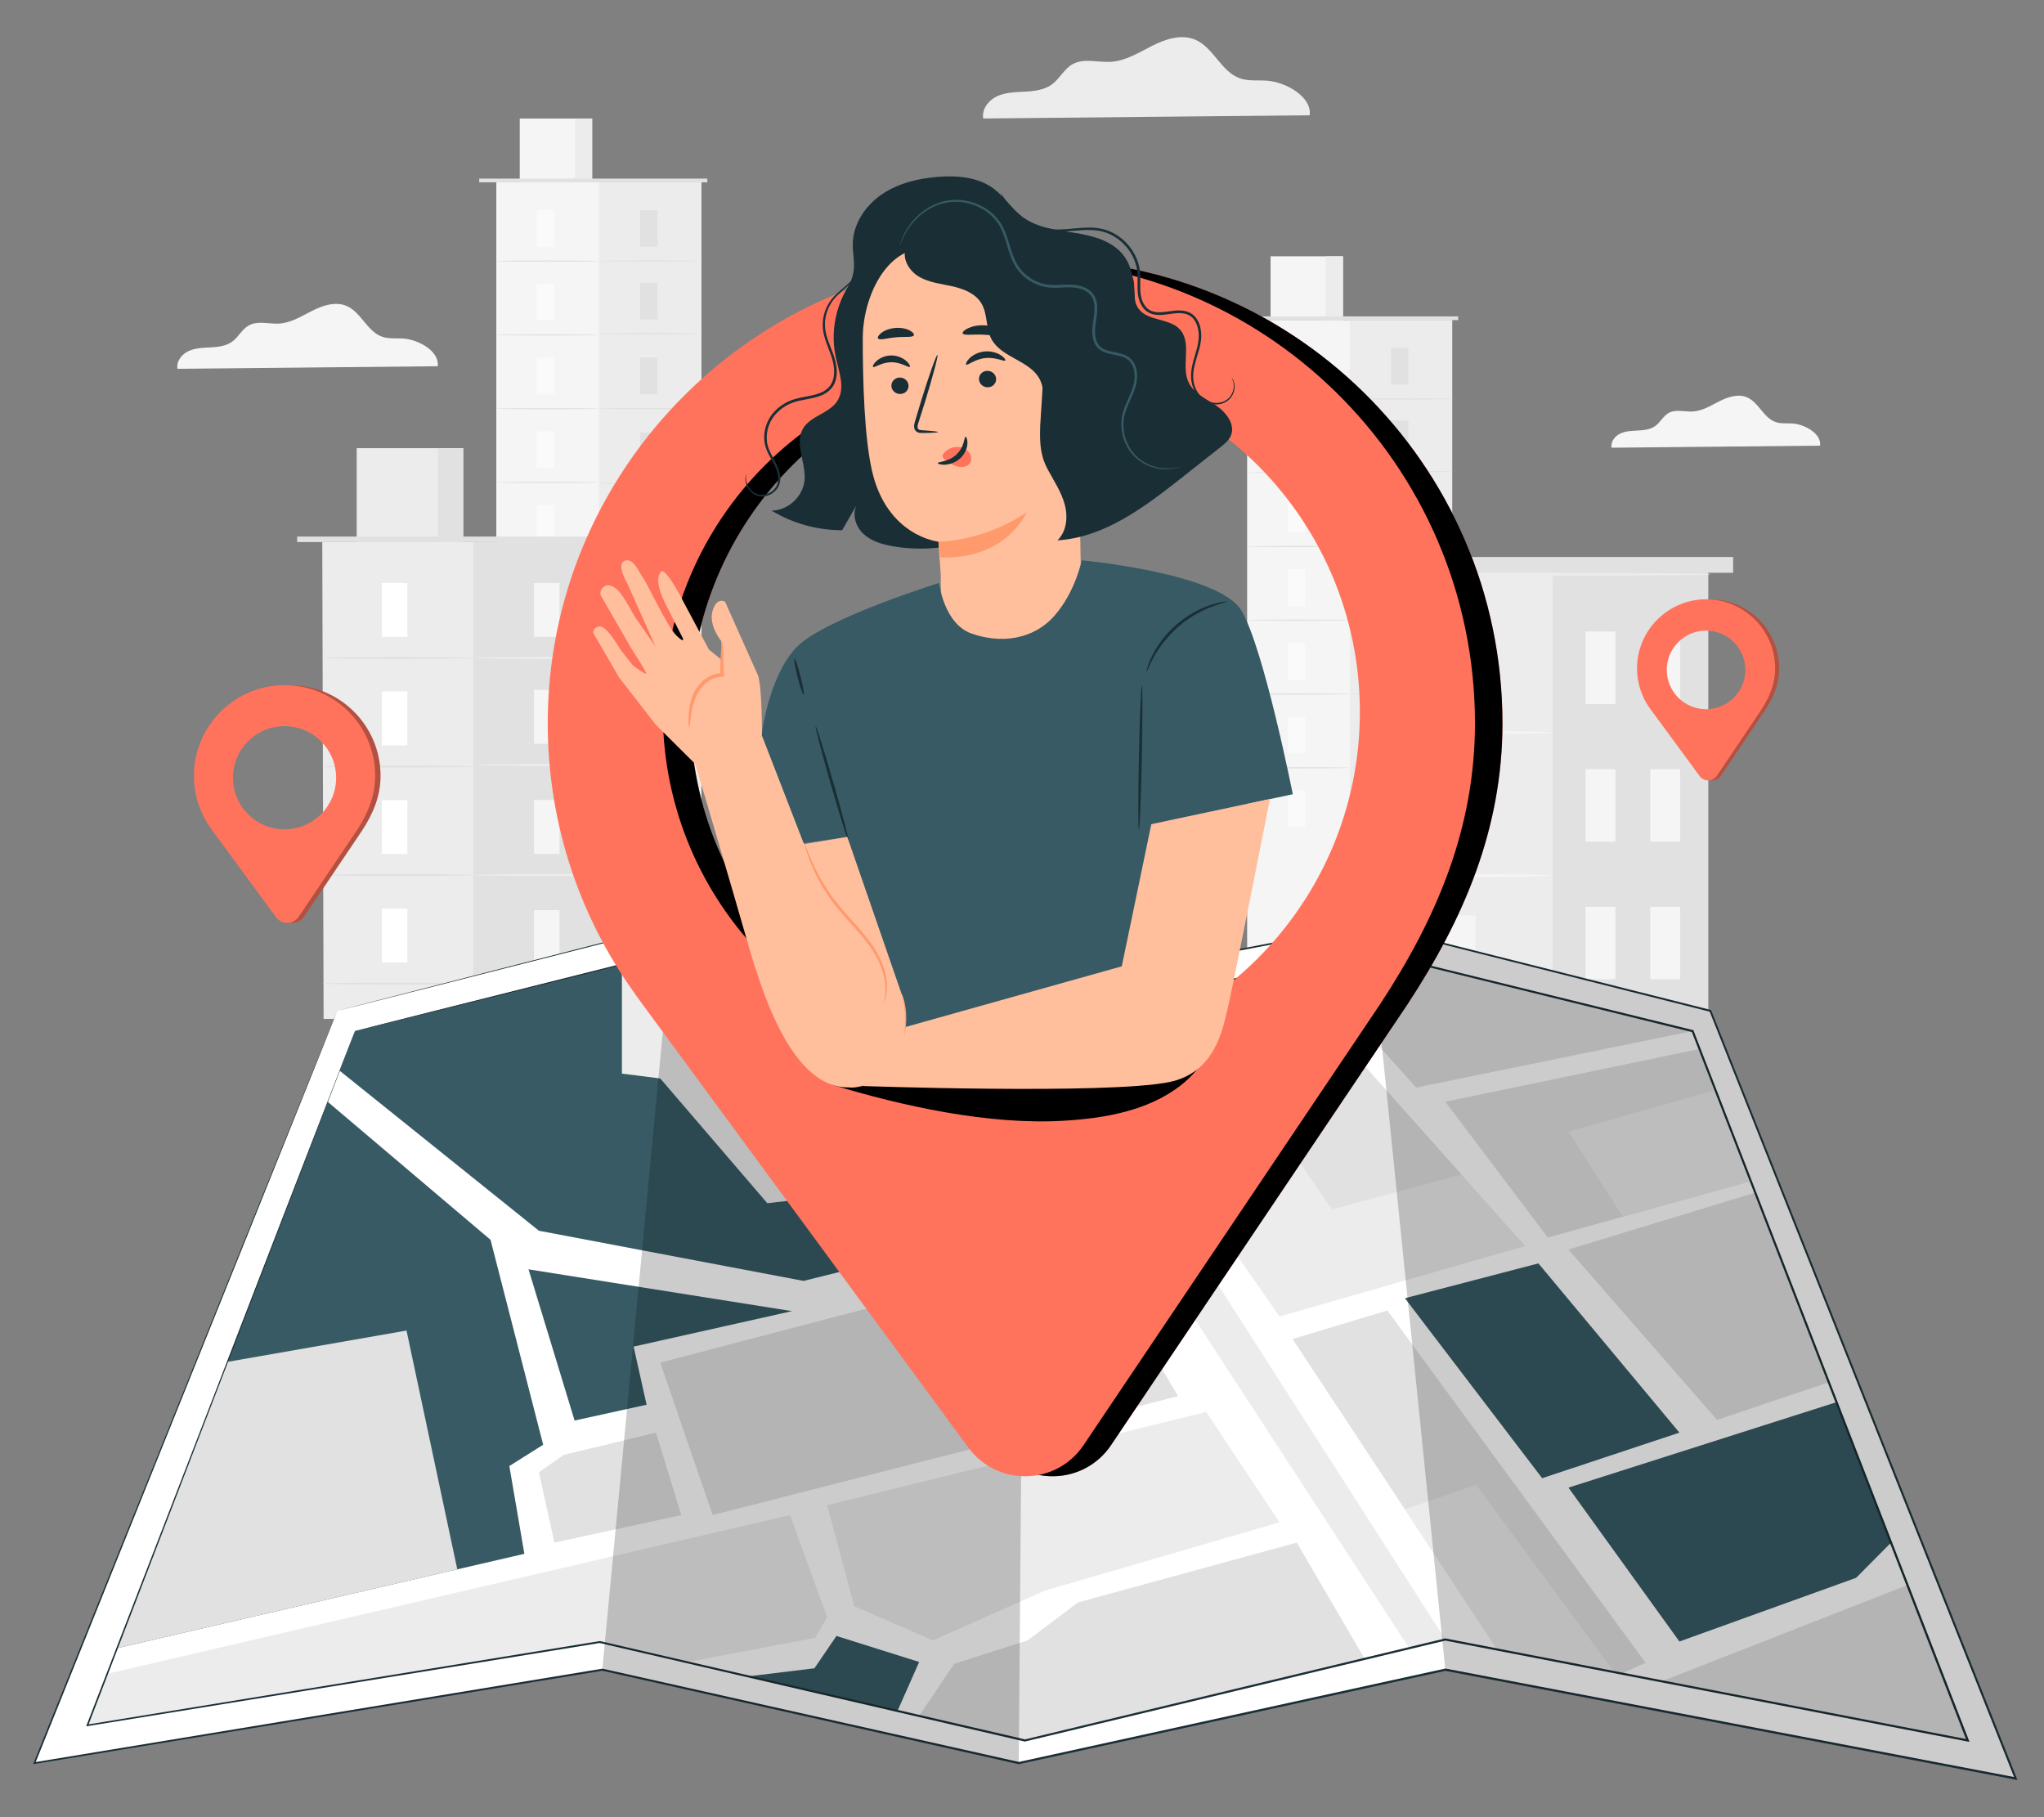 <?xml version="1.0" encoding="UTF-8"?>
<svg id="Layer_2" data-name="Layer 2" xmlns="http://www.w3.org/2000/svg" viewBox="0 0 540 480">
  <rect x="0" y="0" width="540" height="480" fill="#808080" stroke="none"/>
  <defs>
    <style>
      .cls-1 {
        fill: #ff735d;
      }

      .cls-1, .cls-2, .cls-3, .cls-4, .cls-5, .cls-6, .cls-7, .cls-8, .cls-9, .cls-10, .cls-11, .cls-12 {
        stroke-width: 0px;
      }

      .cls-2 {
        fill: #375a64;
      }

      .cls-3 {
        fill: #e1e1e1;
      }

      .cls-4 {
        fill: #ececec;
      }

      .cls-13 {
        opacity: .2;
      }

      .cls-6 {
        fill: #f5f5f5;
      }

      .cls-7 {
        fill: none;
      }

      .cls-8 {
        fill: #1a2e35;
      }

      .cls-9 {
        fill: #fff;
      }

      .cls-14 {
        opacity: .3;
      }

      .cls-10 {
        fill: #fafafa;
      }

      .cls-11 {
        fill: #ff9a6c;
      }

      .cls-12 {
        fill: #ffbf9d;
      }
    </style>
  </defs>
  <g id="Layer_2-2" data-name="Layer 2">
    <g>
      <rect class="cls-7" width="540" height="480"/>
      <g>
        <g>
          <rect class="cls-6" x="131.12" y="48.16" width="54.16" height="171.66"/>
          <rect class="cls-4" x="158.2" y="48.16" width="27.08" height="171.18"/>
          <rect class="cls-6" x="137.31" y="31.31" width="19.13" height="16.85"/>
          <rect class="cls-4" x="151.87" y="31.31" width="4.56" height="16.85"/>
          <polyline class="cls-3" points="126.61 48.16 126.61 47.18 186.87 47.18 186.87 48.16"/>
          <rect class="cls-10" x="141.81" y="55.51" width="4.58" height="9.67"/>
          <path class="cls-3" d="m158.2,68.97c0,.1-6.06.18-13.54.18s-13.54-.08-13.54-.18,6.06-.18,13.54-.18,13.54.08,13.54.18Z"/>
          <g>
            <rect class="cls-3" x="169.13" y="55.51" width="4.58" height="9.67"/>
            <path class="cls-3" d="m185.52,68.97c0,.1-6.06.18-13.54.18s-13.54-.08-13.54-.18,6.06-.18,13.54-.18,13.54.08,13.54.18Z"/>
          </g>
          <g>
            <rect class="cls-3" x="169.13" y="74.7" width="4.58" height="9.67"/>
            <path class="cls-3" d="m185.52,88.16c0,.1-6.06.18-13.54.18s-13.54-.08-13.54-.18,6.06-.18,13.54-.18,13.54.08,13.54.18Z"/>
          </g>
          <g>
            <rect class="cls-3" x="169.13" y="94.47" width="4.58" height="9.67"/>
            <path class="cls-3" d="m185.52,107.93c0,.1-6.06.18-13.54.18s-13.54-.08-13.54-.18,6.06-.18,13.54-.18,13.54.08,13.54.18Z"/>
          </g>
          <g>
            <rect class="cls-3" x="169.13" y="114.25" width="4.58" height="9.67"/>
            <path class="cls-3" d="m185.52,127.71c0,.1-6.06.18-13.54.18s-13.54-.08-13.54-.18,6.06-.18,13.54-.18,13.54.08,13.54.18Z"/>
          </g>
          <g>
            <rect class="cls-3" x="169.13" y="133.45" width="4.58" height="9.67"/>
            <path class="cls-3" d="m185.52,146.91c0,.1-6.06.18-13.54.18s-13.54-.08-13.54-.18,6.06-.18,13.54-.18,13.54.08,13.54.18Z"/>
          </g>
          <g>
            <rect class="cls-3" x="169.13" y="152.74" width="4.58" height="9.67"/>
            <rect class="cls-3" x="169.13" y="172.27" width="4.58" height="9.67"/>
            <path class="cls-3" d="m185.52,166.2c0,.1-6.06.18-13.54.18s-13.54-.08-13.54-.18,6.06-.18,13.54-.18,13.54.08,13.54.18Z"/>
          </g>
          <rect class="cls-10" x="141.81" y="74.99" width="4.58" height="9.67"/>
          <path class="cls-3" d="m158.2,88.46c0,.1-6.06.18-13.54.18s-13.54-.08-13.54-.18,6.06-.18,13.54-.18,13.54.08,13.54.18Z"/>
          <rect class="cls-10" x="141.81" y="94.48" width="4.58" height="9.67"/>
          <path class="cls-3" d="m158.2,107.94c0,.1-6.06.18-13.54.18s-13.54-.08-13.54-.18,6.06-.18,13.54-.18,13.54.08,13.54.18Z"/>
          <rect class="cls-10" x="141.81" y="113.97" width="4.58" height="9.67"/>
          <path class="cls-3" d="m158.2,127.43c0,.1-6.06.18-13.54.18s-13.54-.08-13.54-.18,6.06-.18,13.54-.18,13.54.08,13.54.18Z"/>
          <rect class="cls-10" x="141.81" y="133.45" width="4.58" height="9.67"/>
          <path class="cls-3" d="m158.2,146.91c0,.1-6.06.18-13.54.18s-13.54-.08-13.54-.18,6.06-.18,13.54-.18,13.54.08,13.54.18Z"/>
          <rect class="cls-10" x="141.81" y="152.94" width="4.58" height="9.67"/>
          <path class="cls-3" d="m158.2,166.4c0,.1-6.06.18-13.54.18s-13.54-.08-13.54-.18,6.06-.18,13.54-.18,13.54.08,13.54.18Z"/>
          <rect class="cls-10" x="141.81" y="172.43" width="4.58" height="9.67"/>
        </g>
        <g>
          <rect class="cls-6" x="329.48" y="84.56" width="54.16" height="171.66"/>
          <rect class="cls-4" x="356.56" y="84.56" width="27.08" height="171.18"/>
          <rect class="cls-6" x="335.67" y="67.7" width="19.13" height="16.85"/>
          <rect class="cls-4" x="350.23" y="67.7" width="4.56" height="16.85"/>
          <polyline class="cls-3" points="324.97 84.56 324.97 83.57 385.23 83.57 385.23 84.56"/>
          <rect class="cls-10" x="340.17" y="91.9" width="4.58" height="9.67"/>
          <path class="cls-3" d="m356.56,105.37c0,.1-6.06.18-13.54.18s-13.54-.08-13.54-.18,6.06-.18,13.54-.18,13.54.08,13.54.18Z"/>
          <g>
            <rect class="cls-3" x="367.49" y="91.9" width="4.58" height="9.67"/>
            <path class="cls-3" d="m383.88,105.37c0,.1-6.06.18-13.54.18s-13.54-.08-13.54-.18,6.06-.18,13.54-.18,13.54.08,13.54.18Z"/>
          </g>
          <g>
            <rect class="cls-3" x="367.49" y="111.1" width="4.58" height="9.67"/>
            <path class="cls-3" d="m383.88,124.56c0,.1-6.06.18-13.54.18s-13.54-.08-13.54-.18,6.06-.18,13.54-.18,13.54.08,13.54.18Z"/>
          </g>
          <g>
            <rect class="cls-3" x="367.49" y="130.87" width="4.58" height="9.67"/>
            <path class="cls-3" d="m383.88,144.33c0,.1-6.06.18-13.54.18s-13.54-.08-13.54-.18,6.06-.18,13.54-.18,13.54.08,13.54.18Z"/>
          </g>
          <g>
            <rect class="cls-3" x="367.49" y="150.64" width="4.58" height="9.67"/>
            <path class="cls-3" d="m383.88,164.1c0,.1-6.06.18-13.54.18s-13.54-.08-13.54-.18,6.06-.18,13.54-.18,13.54.08,13.54.18Z"/>
          </g>
          <g>
            <rect class="cls-3" x="367.49" y="169.85" width="4.58" height="9.67"/>
            <path class="cls-3" d="m383.88,183.31c0,.1-6.06.18-13.54.18s-13.54-.08-13.54-.18,6.06-.18,13.54-.18,13.54.08,13.54.18Z"/>
          </g>
          <g>
            <rect class="cls-3" x="367.49" y="189.13" width="4.58" height="9.67"/>
            <rect class="cls-3" x="367.49" y="208.67" width="4.58" height="9.67"/>
            <path class="cls-3" d="m383.88,202.6c0,.1-6.06.18-13.54.18s-13.54-.08-13.54-.18,6.06-.18,13.54-.18,13.54.08,13.54.18Z"/>
          </g>
          <rect class="cls-10" x="340.17" y="111.39" width="4.58" height="9.67"/>
          <path class="cls-3" d="m356.56,124.85c0,.1-6.06.18-13.54.18s-13.54-.08-13.54-.18,6.06-.18,13.54-.18,13.54.08,13.54.18Z"/>
          <rect class="cls-10" x="340.17" y="130.88" width="4.58" height="9.67"/>
          <path class="cls-3" d="m356.56,144.34c0,.1-6.06.18-13.54.18s-13.54-.08-13.54-.18,6.06-.18,13.54-.18,13.54.08,13.54.18Z"/>
          <rect class="cls-10" x="340.17" y="150.36" width="4.58" height="9.67"/>
          <path class="cls-3" d="m356.56,163.82c0,.1-6.06.18-13.54.18s-13.54-.08-13.54-.18,6.06-.18,13.54-.18,13.54.08,13.54.18Z"/>
          <rect class="cls-10" x="340.17" y="169.85" width="4.58" height="9.67"/>
          <path class="cls-3" d="m356.56,183.31c0,.1-6.06.18-13.54.18s-13.54-.08-13.54-.18,6.06-.18,13.54-.18,13.54.08,13.54.18Z"/>
          <rect class="cls-10" x="340.17" y="189.34" width="4.58" height="9.67"/>
          <path class="cls-3" d="m356.56,202.8c0,.1-6.06.18-13.54.18s-13.54-.08-13.54-.18,6.06-.18,13.54-.18,13.54.08,13.54.18Z"/>
          <rect class="cls-10" x="340.17" y="208.82" width="4.58" height="9.67"/>
        </g>
        <g>
          <g>
            <rect class="cls-4" x="363.57" y="151.16" width="87.7" height="115.67"/>
            <rect class="cls-3" x="410.15" y="151.16" width="41.12" height="115.67"/>
          </g>
          <g>
            <rect class="cls-6" x="381.96" y="166.82" width="7.89" height="19.16"/>
            <rect class="cls-6" x="381.96" y="241.8" width="7.89" height="19.16"/>
            <path class="cls-6" d="m410.15,193.49c0,.22-10.43.39-23.29.39s-23.29-.17-23.29-.39,10.43-.39,23.29-.39,23.29.17,23.29.39Z"/>
          </g>
          <g>
            <rect class="cls-6" x="381.96" y="204.59" width="7.89" height="19.16"/>
            <path class="cls-6" d="m410.15,231.27c0,.22-10.43.39-23.29.39s-23.29-.17-23.29-.39,10.43-.39,23.29-.39,23.29.17,23.29.39Z"/>
          </g>
          <rect class="cls-6" x="418.88" y="166.82" width="7.89" height="19.16"/>
          <rect class="cls-6" x="435.99" y="166.82" width="7.89" height="19.16"/>
          <rect class="cls-6" x="418.88" y="203.17" width="7.89" height="19.16"/>
          <rect class="cls-6" x="435.99" y="203.17" width="7.89" height="19.16"/>
          <rect class="cls-6" x="418.88" y="239.52" width="7.89" height="19.16"/>
          <rect class="cls-6" x="435.99" y="239.52" width="7.89" height="19.16"/>
          <rect class="cls-3" x="356.98" y="147.13" width="100.89" height="4.17"/>
          <path class="cls-4" d="m451.88,151.69c0,.22-19.6.39-43.78.39s-43.78-.17-43.78-.39,19.6-.39,43.78-.39,43.78.17,43.78.39Z"/>
        </g>
        <g>
          <polygon class="cls-4" points="165.19 269.14 85.49 269.14 85.14 143.18 164.85 143.18 165.19 269.14"/>
          <rect class="cls-3" x="124.99" y="143.18" width="39.85" height="125.96"/>
          <rect class="cls-4" x="94.24" y="118.38" width="28.14" height="24.8"/>
          <rect class="cls-3" x="115.68" y="118.38" width="6.71" height="24.8"/>
          <rect class="cls-3" x="78.5" y="141.73" width="88.68" height="1.45"/>
          <rect class="cls-9" x="100.88" y="153.99" width="6.75" height="14.23"/>
          <path class="cls-3" d="m124.99,173.8c0,.15-8.92.27-19.92.27s-19.93-.12-19.93-.27,8.92-.27,19.93-.27,19.92.12,19.92.27Z"/>
          <g>
            <rect class="cls-6" x="141.07" y="153.99" width="6.75" height="14.23"/>
            <path class="cls-4" d="m165.19,173.8c0,.15-8.92.27-19.92.27s-19.93-.12-19.93-.27,8.92-.27,19.93-.27,19.92.12,19.92.27Z"/>
          </g>
          <g>
            <rect class="cls-6" x="141.07" y="182.23" width="6.75" height="14.23"/>
            <path class="cls-4" d="m165.19,202.04c0,.15-8.92.27-19.92.27s-19.93-.12-19.93-.27,8.92-.27,19.93-.27,19.92.12,19.92.27Z"/>
          </g>
          <g>
            <rect class="cls-6" x="141.07" y="211.33" width="6.75" height="14.23"/>
            <path class="cls-4" d="m165.19,231.14c0,.15-8.92.27-19.92.27s-19.93-.12-19.93-.27,8.92-.27,19.93-.27,19.92.12,19.92.27Z"/>
          </g>
          <g>
            <rect class="cls-6" x="141.07" y="240.42" width="6.75" height="14.23"/>
            <path class="cls-4" d="m165.19,260.23c0,.15-8.92.27-19.92.27s-19.93-.12-19.93-.27,8.92-.27,19.93-.27,19.92.12,19.92.27Z"/>
          </g>
          <rect class="cls-9" x="100.88" y="182.66" width="6.75" height="14.23"/>
          <path class="cls-3" d="m124.99,202.47c0,.15-8.92.27-19.92.27s-19.93-.12-19.93-.27,8.92-.27,19.93-.27,19.92.12,19.92.27Z"/>
          <rect class="cls-9" x="100.88" y="211.34" width="6.75" height="14.23"/>
          <path class="cls-3" d="m124.99,231.15c0,.15-8.92.27-19.92.27s-19.93-.12-19.93-.27,8.92-.27,19.93-.27,19.92.12,19.92.27Z"/>
          <rect class="cls-9" x="100.88" y="240.01" width="6.75" height="14.23"/>
          <path class="cls-3" d="m124.99,259.82c0,.15-8.92.27-19.92.27s-19.93-.12-19.93-.27,8.92-.27,19.93-.27,19.92.12,19.92.27Z"/>
        </g>
        <path class="cls-6" d="m480.84,117.71c.42-3.06-3.9-5.58-7.15-5.84-1.55-.12-3.16.11-4.62-.4-3.18-1.11-4.45-5.21-7.55-6.52-2.32-.98-4.99-.11-7.24,1.02s-4.47,2.55-6.98,2.72c-2.18.14-4.56-.67-6.47.4-1.42.8-2.17,2.44-3.48,3.4-1.28.95-2.96,1.15-4.55,1.23-1.59.09-3.24.1-4.69.77-1.45.66-2.65,2.2-2.35,3.77l55.08-.54Z"/>
        <path class="cls-4" d="m346,30.46c.66-4.79-6.1-8.73-11.19-9.14-2.42-.2-4.94.18-7.24-.63-4.97-1.73-6.96-8.16-11.82-10.21-3.63-1.53-7.81-.17-11.32,1.6-3.52,1.77-6.99,4-10.93,4.25-3.42.22-7.13-1.05-10.12.62-2.23,1.24-3.4,3.81-5.45,5.33-2.01,1.48-4.63,1.8-7.13,1.93-2.49.14-5.08.16-7.35,1.2-2.27,1.04-4.15,3.44-3.68,5.89l86.21-.85Z"/>
        <path class="cls-6" d="m115.64,96.73c.53-3.82-4.87-6.96-8.92-7.29-1.93-.16-3.94.14-5.77-.5-3.97-1.38-5.55-6.51-9.42-8.14-2.89-1.22-6.22-.13-9.03,1.28-2.8,1.41-5.58,3.19-8.71,3.39-2.73.17-5.69-.84-8.07.5-1.78.99-2.71,3.04-4.35,4.25-1.6,1.18-3.69,1.43-5.68,1.54-1.99.11-4.05.13-5.86.96-1.81.83-3.31,2.74-2.93,4.7l68.73-.68Z"/>
        <g>
          <path class="cls-1" d="m76.02,180.99c-12.7.29-23.05,10.64-23.35,23.34-.13,5.44,1.56,10.47,4.5,14.55h0s.23.32.23.32c.01.01.02.03.03.04l16.94,23.05c1.49,2.03,4.54,1.96,5.95-.12l15.32-22.77c2.9-4.42,4.89-9.04,4.89-14.49,0-13.41-11.02-24.24-24.5-23.92Zm.57,41.33c-9.94,0-17.99-8.05-17.99-17.99s8.05-17.99,17.99-17.99,17.99,8.05,17.99,17.99-8.06,17.99-17.99,17.99Z"/>
          <g class="cls-14">
            <path class="cls-5" d="m76.02,180.99c-12.7.29-23.05,10.64-23.35,23.34-.13,5.44,1.56,10.47,4.5,14.55h0s.23.32.23.32c.01.01.02.03.03.04l16.94,23.05c1.49,2.03,4.54,1.96,5.95-.12l15.32-22.77c2.9-4.42,4.89-9.04,4.89-14.49,0-13.41-11.02-24.24-24.5-23.92Zm.57,41.33c-9.94,0-17.99-8.05-17.99-17.99s8.05-17.99,17.99-17.99,17.99,8.05,17.99,17.99-8.06,17.99-17.99,17.99Z"/>
          </g>
          <path class="cls-1" d="m74.6,180.99c-12.7.29-23.05,10.64-23.35,23.34-.13,5.44,1.56,10.47,4.5,14.55h0s.23.32.23.32c.01.01.02.03.03.04l16.94,23.05c1.49,2.03,4.54,1.96,5.95-.12l15.32-22.77c2.9-4.42,4.89-9.04,4.89-14.49,0-13.41-11.02-24.24-24.5-23.92Zm.57,38.08c-7.53,0-13.63-6.1-13.63-13.63s6.1-13.63,13.63-13.63,13.63,6.1,13.63,13.63-6.1,13.63-13.63,13.63Z"/>
        </g>
        <g>
          <path class="cls-1" d="m451.38,158.31c-9.68.22-17.57,8.11-17.8,17.79-.1,4.14,1.19,7.98,3.43,11.09h0s.18.24.18.24c0,.01.02.02.03.03l12.91,17.56c1.14,1.55,3.46,1.5,4.53-.09l11.67-17.35c2.21-3.37,3.72-6.89,3.72-11.04,0-10.22-8.4-18.47-18.67-18.23Zm.43,31.49c-7.57,0-13.71-6.14-13.71-13.71s6.14-13.71,13.71-13.71,13.71,6.14,13.71,13.71-6.14,13.71-13.71,13.71Z"/>
          <g class="cls-14">
            <path class="cls-5" d="m451.38,158.31c-9.68.22-17.57,8.11-17.8,17.79-.1,4.14,1.19,7.98,3.43,11.09h0s.18.24.18.24c0,.01.02.02.03.03l12.91,17.56c1.14,1.55,3.46,1.5,4.53-.09l11.67-17.35c2.21-3.37,3.72-6.89,3.72-11.04,0-10.22-8.4-18.47-18.67-18.23Zm.43,31.49c-7.57,0-13.71-6.14-13.71-13.71s6.14-13.71,13.71-13.71,13.71,6.14,13.71,13.71-6.14,13.71-13.71,13.71Z"/>
          </g>
          <path class="cls-1" d="m450.29,158.31c-9.68.22-17.57,8.11-17.8,17.79-.1,4.14,1.19,7.98,3.43,11.09h0s.18.24.18.24c0,.01.02.02.03.03l12.91,17.56c1.14,1.55,3.46,1.5,4.53-.09l11.67-17.35c2.21-3.37,3.72-6.89,3.72-11.04,0-10.22-8.4-18.47-18.67-18.23Zm.43,29.02c-5.73,0-10.38-4.65-10.38-10.38s4.65-10.38,10.38-10.38,10.38,4.65,10.38,10.38-4.65,10.38-10.38,10.38Z"/>
        </g>
        <g>
          <polygon class="cls-9" points="89.1 267.02 9.08 465.73 159.12 441.06 269.14 465.73 381.84 441.06 532.54 469.8 451.85 267.02 361.83 244.34 270.81 261.68 177.79 244.34 89.1 267.02"/>
          <path class="cls-8" d="m89.1,267.02s.49-.14,1.47-.39c.99-.26,2.45-.64,4.38-1.14,3.88-1,9.64-2.48,17.16-4.43,15.08-3.87,37.25-9.57,65.64-16.86h.03s.03,0,.03,0c25.64,4.76,57.11,10.61,93.03,17.28h-.07c27.25-5.2,57.97-11.06,91.01-17.37h.05s.05,0,.05,0c27.96,7.03,58.25,14.65,90.03,22.65l.13.03.05.12c24.66,61.95,51.92,130.44,80.71,202.78l.2.49-.52-.1c-24.78-4.73-50.97-9.72-77.52-14.79-24.74-4.72-49.16-9.38-73.18-13.96h.12c-38.72,8.47-76.4,16.72-112.69,24.66h-.06s-.06,0-.06,0c-38.34-8.6-75.12-16.86-110.02-24.69h.1c-55.13,9.05-105.59,17.33-150.04,24.63l-.37.06.14-.35c24.75-61.35,44.79-111.02,58.65-145.37,6.93-17.15,12.32-30.48,15.97-39.52,1.83-4.51,3.22-7.95,4.16-10.27.94-2.31,1.43-3.48,1.43-3.48,0,0-.46,1.2-1.39,3.53-.93,2.33-2.31,5.78-4.12,10.31-3.63,9.06-8.99,22.4-15.88,39.58-13.8,34.34-33.77,84.02-58.43,145.37l-.23-.29c44.44-7.32,94.9-15.64,150.03-24.72h.05s.05,0,.05,0c34.9,7.82,71.68,16.06,110.03,24.65h-.12c36.3-7.95,73.97-16.2,112.69-24.68h.06s.06,0,.06,0c24.02,4.58,48.44,9.24,73.18,13.96,26.55,5.07,52.74,10.06,77.52,14.79l-.32.39c-28.77-72.34-56.02-140.84-80.66-202.8l.18.16c-31.78-8.01-62.06-15.65-90.01-22.7h.1c-33.05,6.29-63.78,12.13-91.03,17.31h-.04s-.04,0-.04,0c-35.92-6.72-67.38-12.6-93.01-17.39h.06c-28.38,7.22-50.55,12.86-65.62,16.7-7.54,1.91-13.31,3.37-17.2,4.36-1.94.49-3.41.86-4.4,1.11-.99.25-1.5.36-1.5.36Z"/>
        </g>
        <polygon class="cls-9" points="93.77 272.35 23.09 455.72 158.45 433.72 270.81 459.73 381.84 433.05 519.87 459.73 447.18 272.35 363.16 251.68 270.81 269.02 176.46 251.68 93.77 272.35"/>
        <polygon class="cls-2" points="30.94 435.35 138.53 410.43 134.56 387.25 143.5 381.62 129.59 327.49 86.57 291.03 30.94 435.35"/>
        <polygon class="cls-4" points="23.09 455.72 28.33 442.12 208.73 400.2 218.53 427.17 215.35 432.62 181.47 439.05 158.45 433.72 23.09 455.72"/>
        <polygon class="cls-4" points="218.53 397.59 225.69 424.27 246.46 433.31 276.03 420.17 338.03 402.11 318.68 372.96 218.53 397.59"/>
        <polygon class="cls-3" points="146.47 407.47 179.99 400.2 173.3 378.42 148.88 384.32 142.38 388.91 146.47 407.47"/>
        <polygon class="cls-2" points="139.63 335.29 151.8 375.23 170.82 371.05 167.39 355.7 209.23 346.33 139.63 335.29"/>
        <polygon class="cls-4" points="89.73 282.82 142.38 325.09 212.28 338.34 286.83 319.8 252.8 265.71 176.46 251.68 93.77 272.35 89.73 282.82"/>
        <polygon class="cls-4" points="262.98 267.58 372.28 435.35 381.84 433.05 276.05 268.03 270.81 269.02 262.98 267.58"/>
        <polygon class="cls-3" points="174.43 359.93 188.28 400.2 311.22 368.79 288.47 330.06 174.43 359.93"/>
        <polyline class="cls-3" points="242.83 453.25 244.02 451.47 252.1 439.47 271.48 433.31 284.8 423.27 342.59 407.47 360.53 438.17 270.81 459.73"/>
        <polygon class="cls-3" points="345.18 255.06 374.14 287.27 447.18 272.35 363.16 251.68 345.18 255.06"/>
        <polygon class="cls-3" points="462.56 311.98 408.91 326.89 381.84 291.03 449.02 277.07 462.56 311.98"/>
        <polygon class="cls-4" points="281.79 266.96 338.03 347.75 402.95 329.12 338.03 256.4 281.79 266.96"/>
        <polygon class="cls-3" points="439.04 444.11 503.95 418.68 519.87 459.73 439.04 444.11"/>
        <polygon class="cls-2" points="371.16 342.92 406.43 333.72 443.68 378.42 407.42 390.46 371.16 342.92"/>
        <polygon class="cls-3" points="414.37 330.06 453.61 375.05 483.17 365.13 463.74 315.02 414.37 330.06"/>
        <polygon class="cls-2" points="443.68 433.6 414.37 392.95 485.2 370.37 499.6 407.47 490.37 416.77 443.68 433.6"/>
        <polygon class="cls-3" points="341.48 353.69 395.33 435.35 428.48 442.07 434.74 439.2 366.51 346.15 341.48 353.69"/>
        <polygon class="cls-3" points="120.81 414.54 107.4 351.46 60.09 359.73 30.94 435.35 120.81 414.54"/>
        <polygon class="cls-2" points="164.3 254.72 164.3 283.59 174.43 284.87 202.71 317.82 227.02 315.02 238.59 331.8 212.28 338.34 142.38 325.09 89.73 282.82 93.77 272.35 164.3 254.72"/>
        <polygon class="cls-3" points="312.15 261.5 351.86 319.46 386.08 310.22 338.03 256.4 312.15 261.5"/>
        <polygon class="cls-4" points="428.74 321.38 414.37 298.91 453.23 287.93 462.56 311.98 428.74 321.38"/>
        <polygon class="cls-4" points="371.16 398.7 389.97 392.2 426.44 441.65 395.33 435.35 371.16 398.7"/>
        <polygon class="cls-2" points="197.66 442.8 215.16 440.67 220.98 432.13 242.83 439 237.11 451.93 197.66 442.8"/>
        <path class="cls-8" d="m93.77,272.35s1.84-.48,5.45-1.4c3.62-.91,8.98-2.27,16-4.04,14.06-3.53,34.73-8.73,61.2-15.38h.03s.03,0,.03,0c25.76,4.72,57.69,10.56,94.36,17.28h-.07c27.62-5.2,58.78-11.06,92.35-17.37h.05s.05,0,.05,0c26.26,6.45,54.49,13.39,84.02,20.65l.13.03.05.13c22.25,57.34,46.82,120.66,72.71,187.37l.19.49-.52-.1c-22.12-4.27-45.53-8.8-69.25-13.38-23.25-4.49-46.2-8.93-68.78-13.29h.12c-38.21,9.17-75.34,18.09-111.03,26.66l-.06.02h-.06c-39.37-9.13-76.94-17.84-112.35-26.04h.1c-49.73,8.07-95.19,15.45-135.37,21.96l-.36.06.13-.34c21.88-56.64,39.59-102.48,51.83-134.17,6.12-15.82,10.88-28.11,14.11-36.45,1.62-4.16,2.85-7.33,3.68-9.47.83-2.13,1.27-3.21,1.27-3.21,0,0-.41,1.11-1.23,3.26-.82,2.15-2.04,5.33-3.64,9.51-3.21,8.35-7.93,20.66-14.02,36.52-12.19,31.69-29.82,77.53-51.61,134.17l-.23-.28c40.17-6.54,85.63-13.95,135.36-22.05h.05s.05,0,.05,0c35.42,8.19,72.99,16.88,112.36,25.98h-.13c35.68-8.58,72.81-17.5,111.02-26.68h.06s.06,0,.06,0c22.57,4.36,45.53,8.8,68.78,13.29,23.72,4.58,47.13,9.11,69.25,13.38l-.33.39c-25.87-66.71-50.42-130.04-72.66-187.38l.18.16c-29.53-7.27-57.76-14.23-84.01-20.69h.1c-33.57,6.29-64.74,12.13-92.36,17.3h-.04s-.04,0-.04,0c-36.67-6.76-68.59-12.65-94.34-17.39h.06c-26.46,6.58-47.13,11.72-61.18,15.22-7.03,1.74-12.41,3.07-16.04,3.97-3.62.89-5.5,1.34-5.5,1.34Z"/>
        <g class="cls-13">
          <polygon class="cls-5" points="269.14 465.73 270.81 261.68 177.79 244.34 159.12 441.06 269.14 465.73"/>
        </g>
        <g class="cls-13">
          <polygon class="cls-5" points="361.83 244.34 381.84 441.06 532.54 469.8 451.85 267.02 361.83 244.34"/>
        </g>
        <path class="cls-1" d="m271.53,68.6c-64.99,1.51-117.99,54.48-119.53,119.47-.66,27.83,7.99,53.6,23.03,74.47h-.03s1.19,1.63,1.19,1.63c.06.08.11.15.17.23l86.72,117.96c7.63,10.38,23.26,10.06,30.45-.64l78.39-116.54c14.83-22.62,25.01-46.27,25.01-74.14,0-68.61-56.42-124.05-125.39-122.45Zm2.91,211.51c-50.86,0-92.08-41.23-92.08-92.08s41.23-92.08,92.08-92.08,92.08,41.23,92.08,92.08-41.23,92.08-92.08,92.08Z"/>
        <path class="cls-5" d="m271.53,68.6c-64.99,1.51-117.99,54.48-119.53,119.47-.66,27.83,7.99,53.6,23.03,74.47h-.03s1.19,1.63,1.19,1.63c.06.08.11.15.17.23l86.72,117.96c7.63,10.38,23.26,10.06,30.45-.64l78.39-116.54c14.83-22.62,25.01-46.27,25.01-74.14,0-68.61-56.42-124.05-125.39-122.45Zm2.91,211.51c-50.86,0-92.08-41.23-92.08-92.08s41.23-92.08,92.08-92.08,92.08,41.23,92.08,92.08-41.23,92.08-92.08,92.08Z"/>
        <path class="cls-1" d="m264.27,68.6c-64.99,1.51-117.99,54.48-119.53,119.47-.66,27.83,7.99,53.6,23.03,74.47h-.03s1.19,1.63,1.19,1.63c.06.08.11.15.17.23l86.72,117.96c7.63,10.38,23.26,10.06,30.45-.64l78.39-116.54c14.83-22.62,25.01-46.27,25.01-74.14,0-68.61-56.42-124.05-125.39-122.45Zm2.91,211.51c-50.86,0-92.08-41.23-92.08-92.08s41.23-92.08,92.08-92.08,92.08,41.23,92.08,92.08-41.23,92.08-92.08,92.08Z"/>
        <path class="cls-5" d="m320.15,257.48c-1.47,1.67-98.85,27.38-100.32,29.05,18.67,5.69,41.49,10.65,60.98,9.52,10.99-.64,22.45-2.6,31.14-9.36,8.69-6.76,13.49-19.56,8.2-29.21Z"/>
        <g>
          <path class="cls-8" d="m227.17,71.66c-5.66,5.9-8.13,14.69-6.37,22.67.85,3.88,2.56,8.2.43,11.55-2.11,3.32-7.08,3.93-9.07,7.31-2.35,3.99.79,9,.4,13.61-.37,4.33-4.36,8.04-8.7,8.09,5.58,3.38,12.1,5.19,18.62,5.16,1.34-2.33,2.68-4.66,4.03-6.99-1.55,2.47-.56,5.92,1.55,7.92,2.12,2,5.07,2.84,7.95,3.33,13.73,2.33,28.46-2.23,38.47-11.92"/>
          <path class="cls-8" d="m305.73,95.97c-1.4-2.87-3.44-5.42-4.54-8.42-2.35-6.45-.16-14.38-4.23-19.91-2.89-3.94-8.07-5.34-12.9-6.11-4.82-.78-9.95-1.29-13.88-4.2-2.88-2.13-4.8-5.36-7.67-7.5-4.09-3.05-9.56-3.52-14.65-3.12-5.23.41-10.51,1.66-14.85,4.6-4.34,2.94-7.61,7.78-7.72,13.02-.05,2.56.62,5.13.17,7.65-.5,2.77-2.28,5.12-3.22,7.77-1.97,5.6.48,12.43,5.57,15.49l42.02,40.97c7.87,1.78,25.5-4.18,30.5-10.51,5-6.33,8.94-22.47,5.39-29.72Z"/>
          <g>
            <path class="cls-12" d="m227.94,89.25c0-10.64,6.21-24.08,16.84-23.62l33.49,6.27c3.23.14,5.82,2.72,5.95,5.95l1.45,79.73c.08.01.15.02.23.03,0,0-6.06,22.91-28.29,17.47-4.41-1.08-6.69-5.68-7.86-10.48l-.22.04c-.05-.58-.09-1.11-.13-1.66-1.08-5.56-.84-10.91-.84-10.91h0c-.48-6.41-.64-9.05-.64-8.99,0,0-13.68-1.4-17.59-18.89-1.95-8.7-2.41-23.13-2.4-34.95Z"/>
            <g>
              <g>
                <g>
                  <path class="cls-8" d="m258.63,100.15c.03,1.2,1.07,2.16,2.33,2.15,1.25-.01,2.24-.99,2.21-2.19-.03-1.2-1.08-2.16-2.33-2.15-1.25.01-2.24.99-2.21,2.19Z"/>
                  <path class="cls-8" d="m235.49,101.92c.03,1.2,1.07,2.16,2.33,2.15,1.25-.01,2.24-.99,2.21-2.19-.03-1.2-1.07-2.16-2.32-2.15-1.25.01-2.24.99-2.21,2.19Z"/>
                  <path class="cls-8" d="m230.63,96.91c.3.38,2.2-1.23,4.87-1.22,2.66-.03,4.59,1.57,4.88,1.19.14-.17-.16-.85-1-1.57-.83-.72-2.24-1.42-3.9-1.42-1.66,0-3.07.71-3.88,1.44-.83.73-1.12,1.41-.97,1.58Z"/>
                </g>
                <path class="cls-8" d="m255.25,96.31c.36.33,2.2-1.44,5.03-1.72,2.82-.32,5.04,1.03,5.31.63.13-.18-.26-.81-1.23-1.42-.95-.61-2.53-1.14-4.29-.96-1.76.19-3.17,1.03-3.96,1.82-.8.8-1.03,1.49-.86,1.64Z"/>
                <path class="cls-8" d="m247.81,114.13c0-.14-1.53-.31-4-.47-.63-.03-1.22-.11-1.35-.53-.17-.44.04-1.13.3-1.87.49-1.54,1-3.16,1.54-4.86,2.13-6.91,3.64-12.57,3.36-12.66-.28-.08-2.24,5.45-4.37,12.36-.51,1.7-1,3.33-1.46,4.88-.19.72-.55,1.55-.17,2.46.2.45.67.76,1.08.85.41.1.76.08,1.07.08,2.48-.02,4.01-.11,4.01-.25Z"/>
                <path class="cls-11" d="m247.93,143.09s11.93.02,23.26-7.79c0,0-4.98,12.49-22.76,11.95l-.5-4.16Z"/>
                <path class="cls-1" d="m249.21,119.94c.8-1.21,2.3-1.95,3.84-1.88,1.06.05,2.17.49,2.86,1.31.7.82.91,2.04.38,2.89-.6.97-1.96,1.27-3.15,1.01-1.18-.26-2.23-.96-3.23-1.66-.28-.19-.56-.4-.74-.68-.18-.28-.24-.65-.05-.91"/>
                <path class="cls-8" d="m255.09,115.37c-.4,0-.24,2.65-2.38,4.67-2.14,2.03-4.98,1.91-4.98,2.28-.03.17.66.47,1.85.43,1.17-.03,2.85-.52,4.17-1.75,1.31-1.24,1.81-2.81,1.83-3.9.03-1.11-.3-1.75-.48-1.72Z"/>
              </g>
              <path class="cls-8" d="m254.33,88.06c.28.65,2.7.18,5.58.35,2.89.11,5.24.8,5.59.18.15-.29-.29-.89-1.26-1.48-.96-.58-2.48-1.1-4.21-1.18-1.73-.08-3.28.29-4.3.78-1.02.49-1.52,1.04-1.4,1.35Z"/>
              <path class="cls-8" d="m232,89.44c.52.52,2.41-.17,4.71-.34,2.3-.24,4.29.11,4.7-.5.18-.29-.16-.83-1.05-1.3-.87-.47-2.31-.81-3.89-.67-1.58.14-2.93.73-3.69,1.35-.78.62-1.01,1.21-.78,1.46Z"/>
            </g>
          </g>
          <path class="cls-8" d="m285.7,73.42c-1.96-2.26-5.04-3.13-7.95-3.81-12.56-2.93-25.47-4.36-38.37-4.24-1.21,2.82.74,6.16,3.39,7.71,2.65,1.56,5.81,1.88,8.81,2.54,3,.67,6.15,1.9,7.71,4.54,1.67,2.81,1.11,6.49,2.63,9.38,2.62,4.97,10.16,5.64,12.75,10.62,1.96,3.77.25,8.32.26,12.57.01,4.82,2.46,9.56,6.38,12.36,3.09,2.21,7.03,3.14,10.79,2.68-1.24-15.14-2.48-30.29-3.72-45.43-.26-3.15-.61-6.54-2.68-8.93Z"/>
          <path class="cls-8" d="m321.28,107.12c-2.67-1.79-5.9-3.22-7.27-6.13-2-4.24.83-9.94-2.03-13.66-2.61-3.39-8.74-2.34-11.21-5.83-1.93-2.72-.55-5.57-1.49-8.06-.94-2.5-4.92-4.25-7.5-3.57l-16.35,32.61c-.51,10.24-1.68,15.82,1.28,21.35,1.62,3.04,3.59,5.94,4.53,9.25s.61,7.26-1.87,9.65c12.4-.76,23-8.79,32.75-16.48,3.44-2.72,6.88-5.43,10.32-8.14,1.07-.85,2.19-1.75,2.73-3.01,1.27-2.96-1.22-6.19-3.89-7.98Z"/>
          <path class="cls-2" d="m312,123.21s-.41.22-1.28.44c-.86.21-2.17.43-3.86.26-1.67-.17-3.75-.72-5.73-2.12-1.98-1.38-3.75-3.71-4.51-6.68-.38-1.48-.5-3.1-.26-4.76.25-1.67.93-3.27,1.64-4.88.7-1.6,1.47-3.26,1.69-5.06.21-1.77-.07-3.8-1.39-5.11-1.33-1.34-3.45-1.41-5.48-1.92-1.02-.25-2.11-.71-2.89-1.57-.78-.86-1.16-1.99-1.29-3.1-.29-2.25.38-4.44.5-6.58.06-1.08-.01-2.17-.42-3.14-.4-.97-1.16-1.76-2.12-2.24-1.95-1.02-4.24-.9-6.44-.79-2.21.15-4.57-.02-6.58-.97-2.03-.89-3.76-2.34-4.98-4.08-1.22-1.77-1.85-3.77-2.42-5.65-.57-1.89-1.1-3.74-1.98-5.35-.88-1.6-2.12-2.92-3.49-3.94-2.8-2.01-6.1-2.82-9.02-2.65-2.94.16-5.47,1.3-7.38,2.65-1.92,1.35-3.28,2.9-4.22,4.26-1.87,2.76-2.23,4.64-2.33,4.59-.01,0,.01-.12.07-.33.07-.22.14-.55.3-.96.29-.83.81-2.04,1.73-3.46.92-1.41,2.27-3.02,4.22-4.43,1.93-1.41,4.52-2.63,7.58-2.83,3.03-.21,6.46.6,9.41,2.68,1.45,1.06,2.76,2.44,3.7,4.12.93,1.68,1.48,3.58,2.06,5.46.58,1.88,1.2,3.8,2.35,5.45,1.15,1.64,2.79,3,4.7,3.83,1.91.89,4.06,1.05,6.27.9,2.18-.11,4.62-.26,6.8.87,1.08.54,1.99,1.48,2.45,2.6.47,1.12.54,2.32.47,3.46-.14,2.28-.79,4.39-.51,6.46.12,1.02.46,1.99,1.11,2.71.65.72,1.57,1.13,2.54,1.37.97.26,1.99.38,3,.66,1,.26,2.02.69,2.78,1.46,1.53,1.56,1.78,3.78,1.55,5.66-.25,1.94-1.06,3.63-1.77,5.23-.72,1.6-1.39,3.15-1.64,4.72-.25,1.57-.14,3.13.2,4.55.7,2.85,2.37,5.12,4.25,6.48,1.89,1.38,3.9,1.96,5.53,2.17,3.32.37,5.09-.55,5.1-.42Z"/>
          <path class="cls-8" d="m325.4,99.78s.29.27.54.95c.26.67.4,1.81-.1,3.12-.26.64-.68,1.32-1.34,1.87-.66.54-1.53.94-2.52,1.07-1.95.29-4.42-.56-5.85-2.66-.72-1.02-1.21-2.27-1.4-3.62-.19-1.35-.03-2.78.29-4.17.6-2.79,2.01-5.62,1.61-8.73-.18-1.51-.76-3.09-2.01-4.02-1.25-.95-2.97-.99-4.65-.77-1.69.18-3.49.65-5.39.19-.93-.23-1.82-.77-2.44-1.53-.63-.75-1.03-1.66-1.28-2.58-.49-1.88-.3-3.75-.32-5.52.03-1.77-.32-3.46-.99-5.01-1.35-3.1-3.89-5.51-6.76-6.69-2.88-1.23-5.98-.97-8.78-.75-2.81.24-5.53.45-7.94-.14-2.4-.53-4.41-1.56-5.98-2.69-1.59-1.12-2.73-2.36-3.55-3.44-1.63-2.19-2.01-3.69-2.01-3.69.08-.04.55,1.41,2.23,3.51.84,1.03,1.99,2.22,3.56,3.29,1.56,1.07,3.53,2.04,5.86,2.52,2.32.53,4.96.31,7.78.04,2.79-.24,6-.56,9.08.73,3.03,1.24,5.71,3.75,7.15,7.02.72,1.63,1.09,3.47,1.06,5.29.02,1.81-.15,3.63.3,5.34.42,1.7,1.54,3.23,3.2,3.6,1.64.41,3.39-.01,5.13-.2,1.7-.22,3.68-.21,5.15.92,1.47,1.11,2.08,2.88,2.26,4.49.2,1.64-.07,3.27-.48,4.73-.4,1.47-.88,2.86-1.2,4.22-.33,1.36-.49,2.7-.33,3.97.16,1.26.61,2.44,1.26,3.4,1.31,1.96,3.56,2.78,5.38,2.55.92-.09,1.74-.45,2.35-.93.62-.49,1.03-1.12,1.3-1.71.51-1.22.43-2.31.22-2.96-.2-.67-.44-.97-.41-.99Z"/>
          <path class="cls-8" d="m197.16,125.22c.11-.02-.5,1.27.49,3.2.49.91,1.45,1.96,2.91,2.23,1.42.27,3.27-.35,4.33-1.86.53-.74.77-1.71.69-2.72-.07-1.01-.42-2.04-.9-3.04-.94-1.99-2.59-4.06-2.76-6.79-.22-2.65.74-5.52,2.74-7.61.99-1.05,2.2-1.92,3.54-2.55,1.34-.65,2.83-.96,4.28-1.24,1.45-.28,2.89-.52,4.18-1.04,1.28-.5,2.4-1.36,3.01-2.51.62-1.16.77-2.51.68-3.8-.09-1.3-.42-2.54-.85-3.74-.85-2.38-1.91-4.66-2.11-7.02-.2-2.35.39-4.54,1.36-6.27.96-1.76,2.36-2.95,3.52-3.94,1.18-.99,2.18-1.85,2.89-2.66,1.45-1.61,1.55-2.91,1.65-2.86.01,0,0,.08-.02.22-.03.14-.05.37-.16.64-.17.55-.55,1.34-1.25,2.19-.69.86-1.69,1.76-2.84,2.78-1.14,1.02-2.46,2.19-3.34,3.88-.89,1.66-1.43,3.76-1.21,5.97.2,2.22,1.25,4.43,2.14,6.86.44,1.21.81,2.53.91,3.91.1,1.37-.05,2.86-.75,4.18-.7,1.33-1.98,2.3-3.37,2.85-1.39.56-2.86.8-4.31,1.08-1.45.28-2.85.57-4.11,1.18-1.26.59-2.4,1.41-3.33,2.38-1.88,1.95-2.77,4.61-2.59,7.08.13,2.51,1.66,4.5,2.64,6.59.49,1.05.85,2.15.92,3.26.07,1.1-.22,2.22-.83,3.05-1.22,1.67-3.25,2.3-4.82,1.96-1.62-.35-2.61-1.52-3.08-2.5-.5-1.01-.53-1.91-.47-2.48.08-.58.23-.85.23-.85Z"/>
        </g>
        <g>
          <path class="cls-2" d="m201.3,193.54s1.88-15.06,9.15-22.59c7.26-7.53,37.64-16.96,37.64-16.96,0,0,1.26,10.74,8.53,13.34,7.72,2.75,16.44,1.72,22.09-4.84,5.47-6.34,7.06-14.49,7.06-14.49,0,0,36.29,3.34,42.2,13.29,5.92,9.95,13.57,48.5,13.57,48.5l-33.93,7.2,4.61,66.4h-90.15l1.76-62.31-24.54,3.5,2-31.03Z"/>
          <path class="cls-8" d="m300.88,219.17c-.05,0-.09-.53-.12-1.5-.03-.96-.04-2.36-.04-4.08,0-3.44.06-8.2.16-13.45.11-5.25.25-10.01.39-13.45.07-1.72.14-3.11.21-4.08.07-.96.13-1.49.18-1.49s.09.53.12,1.49c.03.96.04,2.36.04,4.08,0,3.44-.06,8.2-.16,13.45-.11,5.25-.25,10.01-.39,13.45-.07,1.72-.14,3.11-.21,4.07-.07.96-.13,1.49-.18,1.49Z"/>
          <path class="cls-8" d="m215.48,191.83c.21-.06,2.32,6.67,4.73,15.04,2.4,8.37,4.18,15.2,3.98,15.26-.21.06-2.32-6.67-4.73-15.04-2.4-8.36-4.18-15.19-3.98-15.25Z"/>
          <path class="cls-8" d="m324.18,158.89c.03.14-1.61.44-4.09,1.38-2.47.93-5.75,2.64-8.8,5.29-3.04,2.66-5.19,5.67-6.46,7.99-1.28,2.32-1.8,3.9-1.93,3.85-.05-.02.04-.42.26-1.14.2-.73.6-1.75,1.19-2.96,1.16-2.44,3.31-5.59,6.44-8.32,3.14-2.72,6.56-4.4,9.13-5.22,1.29-.41,2.35-.67,3.1-.77.75-.11,1.16-.15,1.17-.09Z"/>
          <path class="cls-8" d="m209.89,173.99c.21-.05.92,2.04,1.59,4.68.67,2.64,1.04,4.82.83,4.87-.21.05-.92-2.04-1.59-4.68-.67-2.64-1.04-4.82-.83-4.87Z"/>
        </g>
        <path class="cls-12" d="m335.5,211.06s-10.16,51.6-11.32,56.02c-1.16,4.42-3.04,16.3-15.35,18.76-16.61,3.32-81.86,1-81.86,1l12.31-15.58,57.08-16.01,7.8-37.54,31.33-6.65Z"/>
        <path class="cls-11" d="m238.21,262.55s.24.4.49,1.19c.25.79.52,1.96.65,3.44.3,2.93-.11,7.21-2.33,11.24-1.1,1.97-2.33,3.77-3.74,5.18-1.39,1.41-2.96,2.37-4.36,2.9-1.4.54-2.61.7-3.43.77-.83.04-1.28,0-1.29-.04-.03-.17,1.86-.11,4.5-1.24,1.31-.57,2.75-1.52,4.06-2.89,1.31-1.36,2.49-3.12,3.57-5.05,2.12-3.86,2.61-7.96,2.46-10.83-.13-2.89-.73-4.63-.59-4.67Z"/>
        <g>
          <path class="cls-12" d="m183.58,201.48s9.2,30.95,13.02,44.33c4.06,14.21,12.92,46.48,31.81,40.75,14.37-4.36,10.14-22.98,10.14-22.98l-14.7-42.51-11.44,1.91-11.11-28.66-17.72,7.17Z"/>
          <path class="cls-11" d="m233.52,264.91c-.18,0,1-2.7,0-7-.48-2.12-1.48-4.55-3.06-6.96-1.58-2.42-3.7-4.81-5.96-7.31-2.27-2.49-4.37-4.97-5.98-7.44-1.63-2.45-2.85-4.81-3.76-6.84-.9-2.03-1.48-3.73-1.84-4.92-.36-1.19-.49-1.86-.45-1.87.06-.02.29.63.73,1.78.45,1.15,1.1,2.81,2.06,4.79.96,1.97,2.21,4.28,3.85,6.67,1.62,2.41,3.7,4.83,5.97,7.32,2.26,2.5,4.4,4.94,5.98,7.44,1.59,2.5,2.57,5.03,3,7.23.45,2.21.3,4.06.06,5.28-.14.61-.27,1.08-.39,1.38-.12.31-.19.46-.21.45Z"/>
          <path class="cls-12" d="m201.3,194.31s.06-12.36-1.02-15.85l-8.73-19.52s-2.25-1.38-3.32,2.51c-1.06,3.83,2.33,7.89,2.33,7.89l.27,5.11-3.54-2.87-6.8-12.75s-4.69-9.28-5.9-7.81c-1.22,1.47-.82,4.46,1.21,8.46,2.02,4.01,4.59,9.09,4.59,9.09,0,0,.69,1.61-1.72-.73-2.41-2.34-7.64-13.68-8.72-15.09-1.08-1.42-2.57-5.57-4.91-4.63-2.35.94.66,5.92.66,5.92l7.5,16.81s-4.35-6.37-5.14-7.44c-.79-1.07-2.59-4.72-4.02-6.57-1.43-1.85-2.98-2.58-4.02-2.13-1.86.8-1.3,2.56-1.3,2.56l8.01,13.9s4.01,6.24,4,6.71c0,.47-3.49-2.06-3.49-2.06l-3.36-4.28s-3.63-6.41-5.54-6.06c-1.91.35-1.56,1.77-1.56,1.77l6.75,11.67,9.79,12.59,10.47,10.4,6.05-1.95,11.47-5.66Z"/>
          <path class="cls-11" d="m182.04,192.22c.16,0,.26-1.51.63-3.9.39-2.32,1.19-5.77,4.02-8.01,1.24-1,2.71-1.55,4.07-1.55h.5s-.03-.54-.03-.54c-.15-2.4-.07-4.68-.16-6.19-.05-1.54-.21-2.47-.34-2.45-.09.02-.12.9-.24,2.44-.07,1.57-.3,3.65-.19,6.35l.47-.54c-1.59-.05-3.31.59-4.7,1.7-1.55,1.22-2.58,2.86-3.17,4.42-.59,1.57-.82,3.05-.94,4.28-.2,2.47-.04,3.98.08,3.98Z"/>
        </g>
      </g>
    </g>
  </g>
</svg>